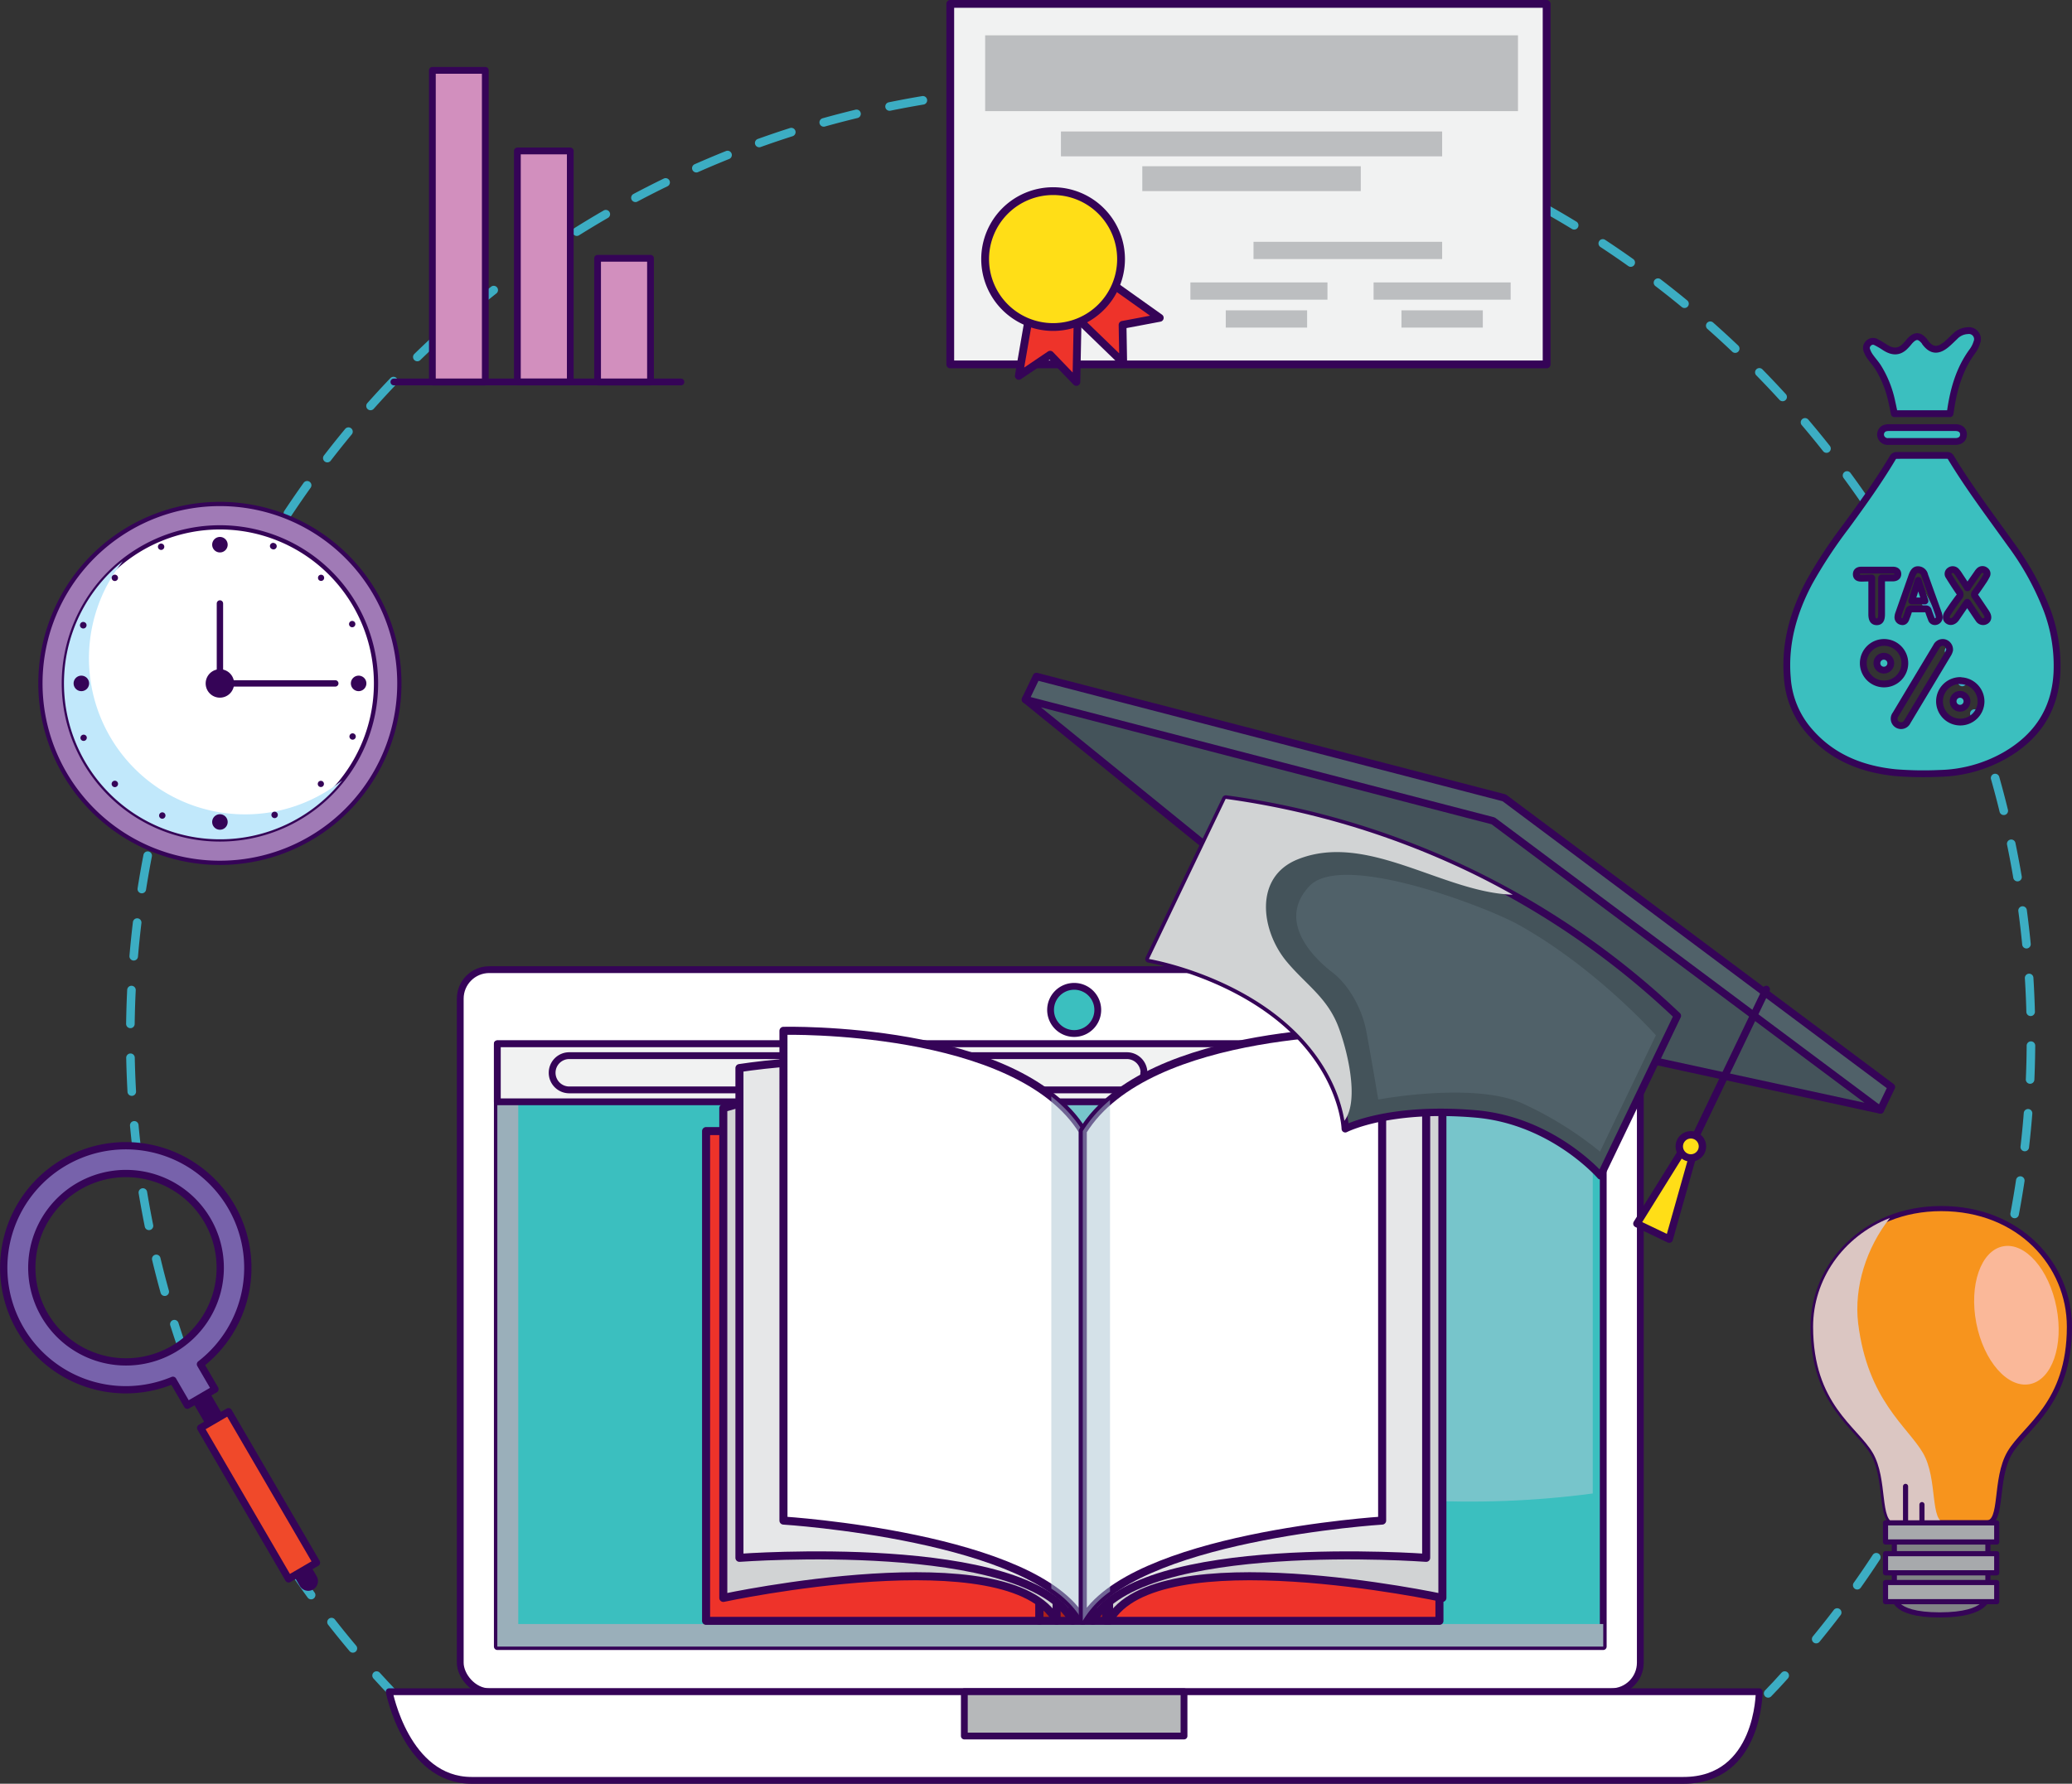 <svg xmlns="http://www.w3.org/2000/svg" viewBox="0 0 483.87 416.65"><rect x="0" y="0" width="483.87" height="416.65" fill="#333333" stroke="none"/><defs><style>.cls-1{isolation:isolate;}.cls-2,.cls-20,.cls-26,.cls-3,.cls-33,.cls-36,.cls-41{fill:none;}.cls-2,.cls-3{stroke:#3cadc3;stroke-width:2px;}.cls-10,.cls-11,.cls-12,.cls-13,.cls-14,.cls-16,.cls-17,.cls-2,.cls-20,.cls-21,.cls-22,.cls-23,.cls-24,.cls-26,.cls-27,.cls-28,.cls-29,.cls-3,.cls-30,.cls-31,.cls-33,.cls-35,.cls-36,.cls-37,.cls-38,.cls-4,.cls-41,.cls-5,.cls-8,.cls-9{stroke-linecap:round;stroke-linejoin:round;}.cls-3{stroke-dasharray:7.91 7.91;}.cls-14,.cls-38,.cls-4{fill:#fff;}.cls-10,.cls-11,.cls-12,.cls-13,.cls-14,.cls-16,.cls-17,.cls-20,.cls-21,.cls-22,.cls-23,.cls-24,.cls-26,.cls-27,.cls-28,.cls-29,.cls-30,.cls-31,.cls-33,.cls-35,.cls-36,.cls-37,.cls-38,.cls-4,.cls-41,.cls-5,.cls-8,.cls-9{stroke:#350457;}.cls-4,.cls-5,.cls-8,.cls-9{stroke-width:1.59px;}.cls-5{fill:#3bbfbf;}.cls-6{fill:#b5ccd8;}.cls-19,.cls-6{mix-blend-mode:soft-light;}.cls-15,.cls-6{opacity:0.5;}.cls-7{fill:#9aafba;}.cls-15,.cls-18,.cls-32,.cls-39,.cls-7{mix-blend-mode:multiply;}.cls-22,.cls-8{fill:#f1f2f2;}.cls-9{fill:#b6b8ba;}.cls-10,.cls-23{fill:#ee332a;}.cls-10,.cls-11,.cls-12,.cls-13,.cls-14{stroke-width:1.88px;}.cls-11{fill:#ad221a;}.cls-12,.cls-32{fill:#d1d3d4;}.cls-13{fill:#e6e7e8;}.cls-15{fill:#abc5d2;}.cls-16{fill:#828487;}.cls-16,.cls-17,.cls-20,.cls-21{stroke-width:1.2px;}.cls-17{fill:#f7941d;}.cls-18{fill:#dbc6c2;}.cls-19{fill:#fab899;}.cls-21{fill:#a7a9ac;}.cls-22,.cls-23,.cls-24{stroke-width:1.82px;}.cls-24,.cls-29{fill:#ffde17;}.cls-25{fill:#bcbec0;}.cls-26{stroke-width:4.55px;}.cls-27{fill:#7762ab;}.cls-27,.cls-28{stroke-width:1.7px;}.cls-28{fill:#f0492a;}.cls-29,.cls-30,.cls-31,.cls-33{stroke-width:1.73px;}.cls-30,.cls-34{fill:#506169;}.cls-31{fill:#44535a;}.cls-35{fill:#d28fbe;}.cls-35,.cls-36{stroke-width:1.58px;}.cls-37{fill:#a07ab6;}.cls-37,.cls-38{stroke-width:0.99px;}.cls-39{fill:#c1e8fb;}.cls-40{fill:#350457;}.cls-41{stroke-width:1.49px;}</style></defs><g class="cls-1"><g id="Layer_2" data-name="Layer 2"><g id="Layer_1-2" data-name="Layer 1"><path class="cls-2" d="M412.91,395.54q2-2.06,3.87-4.16"/><path class="cls-3" d="M424.13,382.86a221,221,0,0,0,50.16-140.54c0-122.57-99.36-221.93-221.93-221.93S30.43,119.75,30.43,242.32A221.05,221.05,0,0,0,84.21,387.15"/><path class="cls-2" d="M87.94,391.38c1.27,1.4,2.57,2.79,3.87,4.16"/><rect class="cls-4" x="107.48" y="226.49" width="275.58" height="168.66" rx="6.78"/><rect class="cls-5" x="116.14" y="243.81" width="258.26" height="140.8"/><path class="cls-6" d="M216.81,308.3c43,34.29,100.81,47.78,155.14,40.55v-103H179.78C182.43,270.47,197,292.53,216.81,308.3Z"/><polygon class="cls-7" points="121.03 379.34 121.03 243.81 116.14 243.81 116.14 384.61 374.4 384.61 374.4 379.34 121.03 379.34"/><path class="cls-4" d="M90.89,395.15H410.82s0,20.71-17.69,20.71h-283C94.84,415.86,90.89,395.15,90.89,395.15Z"/><rect class="cls-8" x="116.14" y="243.81" width="258.26" height="13.55"/><path class="cls-8" d="M345.41,251.15a4,4,0,1,1-4-4A4,4,0,0,1,345.41,251.15Z"/><circle class="cls-8" cx="352.94" cy="251.15" r="3.95"/><path class="cls-8" d="M368.37,251.15a4,4,0,1,1-3.95-4A4,4,0,0,1,368.37,251.15Z"/><path class="cls-8" d="M267.1,250.58a4,4,0,0,1-4,4H132.89a4,4,0,0,1-3.95-4h0a4,4,0,0,1,3.95-4H263.15a4,4,0,0,1,4,4Z"/><path class="cls-5" d="M256.36,235.9a5.51,5.51,0,1,1-5.5-5.51A5.51,5.51,0,0,1,256.36,235.9Z"/><rect class="cls-9" x="225.2" y="395.15" width="51.3" height="10.35"/><rect class="cls-10" x="164.89" y="264.2" width="77.84" height="114.4"/><rect class="cls-10" x="258.31" y="264.2" width="77.84" height="114.4"/><rect class="cls-11" x="242.74" y="264.2" width="15.57" height="114.4"/><path class="cls-12" d="M246.75,378.59c-10.94-19.73-77.84-5.35-77.84-5.35V258.85s62.55-19.4,77.84,5.35Z"/><path class="cls-13" d="M250.52,378.59c-10.94-19.73-77.84-14.71-77.84-14.71V249.48s62.55-10,77.84,14.72Z"/><path class="cls-14" d="M252.86,378.59c-10.94-19.73-69.9-23.41-69.9-23.41V240.78s54.61-1.33,69.9,23.42Z"/><path class="cls-15" d="M245.51,256.12V371.06a23.12,23.12,0,0,1,7.35,7.53V264.2A31.29,31.29,0,0,0,245.51,256.12Z"/><path class="cls-12" d="M259,378.59c10.94-19.73,77.84-5.35,77.84-5.35V258.85s-62.55-19.4-77.84,5.35Z"/><path class="cls-13" d="M255.21,378.59c10.94-19.73,77.84-14.71,77.84-14.71V249.48s-62.55-10-77.84,14.72Z"/><path class="cls-14" d="M252.86,378.59c10.95-19.73,69.91-23.41,69.91-23.41V240.78s-54.61-1.33-69.91,23.42Z"/><path class="cls-15" d="M259.22,256.94a31.07,31.07,0,0,0-6.36,7.26V378.59a22.14,22.14,0,0,1,6.36-6.82Z"/><path class="cls-16" d="M464.23,372.74s.35,4.47-11.25,4.47-10.6-4.47-10.6-4.47v-16h21.85Z"/><path class="cls-17" d="M453.34,282.3c-17.92,0-29.93,13.17-29.93,27.6,0,18.1,10.31,23.28,13.93,29.46s1.49,16.35,5.32,16.35H464c3.83,0,1.7-10.18,5.32-16.35S483.27,328,483.27,309.9C483.27,295.47,471.61,282.3,453.34,282.3Z"/><path class="cls-18" d="M449.05,339.36c-3.62-6.18-12.9-12.3-15.12-30.27-1-8.44,1.91-17.62,7.42-24.6-11.08,4.33-17.94,14.51-17.94,25.41,0,18.1,10.31,23.28,13.93,29.46s1.49,16.35,5.32,16.35h11.71C450.54,355.71,452.66,345.53,449.05,339.36Z"/><path class="cls-19" d="M474,323.31c-5.17,1-10.76-5.39-12.48-14.28s1.08-16.91,6.25-17.91,10.76,5.39,12.48,14.28S479.19,322.31,474,323.31Z"/><line class="cls-20" x1="445" y1="355.71" x2="445" y2="347.19"/><line class="cls-20" x1="448.83" y1="355.71" x2="448.83" y2="351.45"/><rect class="cls-21" x="440.32" y="355.71" width="25.97" height="4.47"/><rect class="cls-21" x="440.32" y="362.91" width="25.97" height="4.47"/><rect class="cls-21" x="440.32" y="369.65" width="25.97" height="4.47"/><rect class="cls-22" x="221.91" y="0.91" width="139.27" height="84.21"/><polygon class="cls-23" points="270.84 74.24 262.15 75.88 262.3 84.72 245.85 68.79 252.21 60.99 270.84 74.24"/><polygon class="cls-23" points="237.92 87.8 245.24 82.85 251.36 89.22 251.82 66.33 241.81 65.27 237.92 87.8"/><path class="cls-24" d="M260.6,54.47a15.87,15.87,0,1,1-20.71-8.63A15.87,15.87,0,0,1,260.6,54.47Z"/><rect class="cls-25" x="230.06" y="8.25" width="124.43" height="17.71"/><rect class="cls-25" x="247.76" y="30.71" width="89.02" height="5.81"/><rect class="cls-25" x="266.76" y="38.83" width="51.02" height="5.81"/><rect class="cls-25" x="277.99" y="65.97" width="32.01" height="4.03"/><rect class="cls-25" x="320.77" y="65.97" width="32.01" height="4.03"/><rect class="cls-25" x="292.73" y="56.48" width="44.05" height="4.03"/><rect class="cls-25" x="327.28" y="72.49" width="19" height="4.03"/><rect class="cls-25" x="286.25" y="72.49" width="19" height="4.03"/><line class="cls-26" x1="44.54" y1="322.2" x2="71.98" y2="369.31"/><path class="cls-27" d="M54,281.78a28.5,28.5,0,1,0-13.62,40.63l3.38,5.82,6.44-3.75-3.39-5.82A28.49,28.49,0,0,0,54,281.78ZM40.44,315.16a22,22,0,1,1,8-30.12A22,22,0,0,1,40.44,315.16Z"/><rect class="cls-28" x="56.6" y="328.88" width="7.53" height="40.81" transform="translate(-167.63 77.88) rotate(-30.23)"/><polygon class="cls-29" points="389.81 289.44 382.26 285.82 392.59 269.21 395.17 270.45 389.81 289.44"/><polygon class="cls-30" points="439.12 259.27 239.46 163.39 242.04 158.01 351.28 186.36 441.7 253.9 439.12 259.27"/><polygon class="cls-31" points="327.86 235.12 239.46 163.39 348.7 191.74 439.12 259.27 327.86 235.12"/><path class="cls-31" d="M373.77,274.65s-11.14-12.9-29.13-14.46c-20.41-1.77-30.48,3.47-30.48,3.47s-.34-13.07-14.05-24.86S268.31,224,268.31,224l17.95-37.37a189.95,189.95,0,0,1,105.45,50.64Z"/><path class="cls-32" d="M312.45,239.58c-2.63-6.68-7.6-9.7-12-15-5.93-7.13-7.77-19.72,2.65-23.87,16.24-6.47,33.94,7.81,50.17,8.27-3.27-1.84-6.72-3.65-10.32-5.38a191.35,191.35,0,0,0-56.72-17L268.31,224s18.09,3,31.8,14.79c10.65,9.16,13.22,19.06,13.84,23C317.66,256.94,314.42,244.57,312.45,239.58Z"/><line class="cls-33" x1="412.47" y1="231.11" x2="396.03" y2="265.34"/><path class="cls-29" d="M397.3,268.94a2.7,2.7,0,1,1-1.27-3.6A2.7,2.7,0,0,1,397.3,268.94Z"/><path class="cls-34" d="M311.11,227.1c4.38,3.36,7.05,9.22,7.88,13.4s2.87,16.33,2.87,16.33,22.85-4.3,34.11,1.11A83.93,83.93,0,0,1,373.65,269l13.05-27.18s-14.09-15.9-32.41-26c-7.36-4-40.88-17-48.53-8.82S306.74,223.75,311.11,227.1Z"/><rect class="cls-35" x="100.97" y="16.43" width="12.36" height="72.8"/><rect class="cls-35" x="120.82" y="35.26" width="12.36" height="53.96"/><rect class="cls-35" x="139.55" y="60.33" width="12.36" height="28.9"/><line class="cls-36" x1="159.02" y1="89.22" x2="91.98" y2="89.22"/><path class="cls-37" d="M93.26,159.63a41.91,41.91,0,1,1-41.9-41.91A41.91,41.91,0,0,1,93.26,159.63Z"/><path class="cls-38" d="M87.81,159.63a36.45,36.45,0,1,1-36.45-36.45A36.45,36.45,0,0,1,87.81,159.63Z"/><path class="cls-39" d="M57.21,190.22A36.45,36.45,0,0,1,28.68,131.1a36.44,36.44,0,1,0,51.21,51.2A36.32,36.32,0,0,1,57.21,190.22Z"/><path class="cls-40" d="M54.67,159.63a3.32,3.32,0,1,1-3.31-3.31A3.31,3.31,0,0,1,54.67,159.63Z"/><path class="cls-40" d="M53.17,127.23a1.81,1.81,0,1,1-1.81-1.81A1.82,1.82,0,0,1,53.17,127.23Z"/><path class="cls-40" d="M75.48,135.5a.74.74,0,0,1-1,0,.75.75,0,0,1,0-1.06.74.74,0,0,1,1,0A.75.75,0,0,1,75.48,135.5Z"/><path class="cls-40" d="M27.35,183.64a.75.75,0,1,1,0-1.06A.75.75,0,0,1,27.35,183.64Z"/><path class="cls-40" d="M74.43,183.64a.75.75,0,0,1,0-1.06.74.74,0,0,1,1,0,.75.75,0,0,1,0,1.06A.74.74,0,0,1,74.43,183.64Z"/><path class="cls-40" d="M26.29,135.5a.74.74,0,0,1,0-1.05.74.74,0,0,1,1.05,1.05A.74.74,0,0,1,26.29,135.5Z"/><path class="cls-40" d="M82.53,146.46a.74.74,0,1,1,.39-1A.75.75,0,0,1,82.53,146.46Z"/><path class="cls-40" d="M19.83,173a.75.75,0,0,1-1-.4.75.75,0,0,1,1.38-.58A.75.75,0,0,1,19.83,173Z"/><path class="cls-40" d="M63.46,190.68a.75.75,0,1,1,1.38-.58.75.75,0,0,1-1.38.58Z"/><path class="cls-40" d="M36.94,128a.74.74,0,0,1,1.37-.58.74.74,0,1,1-1.37.58Z"/><path class="cls-40" d="M64.57,127.86a.75.75,0,0,1-1,.41.75.75,0,1,1,.57-1.38A.74.74,0,0,1,64.57,127.86Z"/><path class="cls-40" d="M38.58,190.78a.74.74,0,1,1-1.37-.56.75.75,0,0,1,1-.41A.74.74,0,0,1,38.58,190.78Z"/><path class="cls-40" d="M82.06,172.72a.74.74,0,0,1,.57-1.37.74.74,0,1,1-.57,1.37Z"/><path class="cls-40" d="M19.14,146.74a.75.75,0,0,1-.4-1,.74.74,0,0,1,1-.4.75.75,0,0,1,.41,1A.76.76,0,0,1,19.14,146.74Z"/><path class="cls-40" d="M53.17,192a1.81,1.81,0,1,1-1.81-1.81A1.82,1.82,0,0,1,53.17,192Z"/><path class="cls-40" d="M83.75,161.44a1.81,1.81,0,1,1,1.81-1.81A1.81,1.81,0,0,1,83.75,161.44Z"/><path class="cls-40" d="M19,161.44a1.81,1.81,0,1,1,1.81-1.81A1.81,1.81,0,0,1,19,161.44Z"/><line class="cls-41" x1="51.36" y1="159.63" x2="51.36" y2="140.96"/><line class="cls-41" x1="51.36" y1="159.63" x2="78.3" y2="159.63"/><path class="cls-5" d="M448.85,106.37c2,0,4,0,5.94,0a1,1,0,0,1,.7.34c4.21,7,9.18,13.56,13.95,20.23A65.41,65.41,0,0,1,478,142.39a37.11,37.11,0,0,1,2.35,14.85c-.47,8.7-4.76,15-12.24,19.26a32.34,32.34,0,0,1-15.17,4.15,82.1,82.1,0,0,1-10.29-.17c-8.26-.83-15.52-3.86-20.84-10.56a21.08,21.08,0,0,1-4.41-11.52c-.7-8,1.41-15.42,5.14-22.43a110.65,110.65,0,0,1,8.55-13c3.85-5.27,7.67-10.57,11-16.19a1,1,0,0,1,.73-.4C444.85,106.36,446.85,106.37,448.85,106.37Zm6.44,45.48a1.69,1.69,0,0,0-1.18-1.73,1.63,1.63,0,0,0-1.91.89q-4.77,7.94-9.52,15.87a1.62,1.62,0,1,0,2.75,1.67L455,152.61A3.42,3.42,0,0,0,455.29,151.85ZM440,150.06a4.85,4.85,0,1,0,4.83,4.92A4.85,4.85,0,0,0,440,150.06Zm17.84,8.9a4.85,4.85,0,1,0,4.79,4.9A4.86,4.86,0,0,0,457.79,159Zm1.63-21.67-1.93-2.94a6.83,6.83,0,0,0-.68-.92,1.14,1.14,0,0,0-1.53-.15.9.9,0,0,0-.22,1.31c.76,1.24,1.56,2.46,2.38,3.66a.87.87,0,0,1,0,1.22c-.91,1.19-1.77,2.43-2.6,3.68-.54.82-.47,1.5.07,1.86s1.32.18,1.87-.62,1.29-1.89,1.94-2.83c.2-.29.41-.57.64-.89.17.25.29.41.4.58.76,1.14,1.51,2.28,2.29,3.41a1.21,1.21,0,0,0,1.67.35c.5-.32.6-.88.25-1.55a6.45,6.45,0,0,0-.46-.74c-.76-1.14-1.52-2.28-2.3-3.4a.62.62,0,0,1,0-.87c.61-.81,1.18-1.64,1.74-2.48a11.45,11.45,0,0,0,.9-1.5.87.87,0,0,0-.25-1.2,1.07,1.07,0,0,0-1.37,0,3.07,3.07,0,0,0-.51.62C461,135,460.22,136.12,459.42,137.29Zm-11.65-4.22c-.65,0-1,.57-1.28,1.27q-1.58,4.5-3.16,9a2.45,2.45,0,0,0-.15.65,1,1,0,0,0,.79,1.18c.55.17.89-.16,1.08-.66s.46-1.21.64-1.83a.53.53,0,0,1,.61-.46c1.12,0,2.24,0,3.36,0a.54.54,0,0,1,.62.45c.21.63.44,1.27.69,1.89a.86.86,0,0,0,1,.63,1,1,0,0,0,.83-1.14,3.87,3.87,0,0,0-.26-1c-.62-1.77-1.27-3.54-1.9-5.3-.41-1.12-.79-2.24-1.21-3.35A1.6,1.6,0,0,0,447.77,133.07ZM437.11,135c0,.28,0,.5,0,.72,0,2.58,0,5.16,0,7.74,0,1.22.36,1.77,1.16,1.77s1.13-.52,1.13-1.79q0-3.84,0-7.67V135H442c.76,0,1.19-.33,1.2-.89s-.37-.94-1.15-.94q-3.7,0-7.41,0c-.77,0-1.16.38-1.14,1s.4.88,1.19.89Z"/><path class="cls-5" d="M455.38,96.63h-13c-.18-.9-.36-1.81-.57-2.71a24.9,24.9,0,0,0-3.3-8.26c-.57-.85-1.27-1.62-1.86-2.47a5.85,5.85,0,0,1-.71-1.44,1.47,1.47,0,0,1,.44-1.59,1.41,1.41,0,0,1,1.63-.29,19.24,19.24,0,0,1,2.14,1.25c1.76,1.13,3.16,1.16,4.5,0a12,12,0,0,0,1.18-1.29c1.4-1.63,2.45-1.6,3.74.09l0,.06c1.41,1.88,2.86,2.11,4.73.66.78-.6,1.46-1.33,2.19-2a4.38,4.38,0,0,1,3-1.4A2,2,0,0,1,461.64,80a6.72,6.72,0,0,1-1,2c-3,4.06-4.35,8.7-5.09,13.59C455.51,95.92,455.45,96.25,455.38,96.63Z"/><path class="cls-5" d="M448.9,99.88h7.74c1.18,0,1.89.62,1.89,1.61s-.72,1.63-1.89,1.63H441a1.68,1.68,0,0,1-1.79-1.23,1.6,1.6,0,0,1,.82-1.82,2.78,2.78,0,0,1,1-.19Z"/><path class="cls-5" d="M439.93,156.53a1.62,1.62,0,0,1,0-3.24,1.62,1.62,0,0,1,0,3.24Z"/><path class="cls-5" d="M457.7,162.19a1.62,1.62,0,0,1,.05,3.24,1.62,1.62,0,0,1-.05-3.24Z"/><path class="cls-5" d="M449.53,140.37h-3.1l1.53-4.81C448.51,137.26,449,138.78,449.53,140.37Z"/></g></g></g></svg>